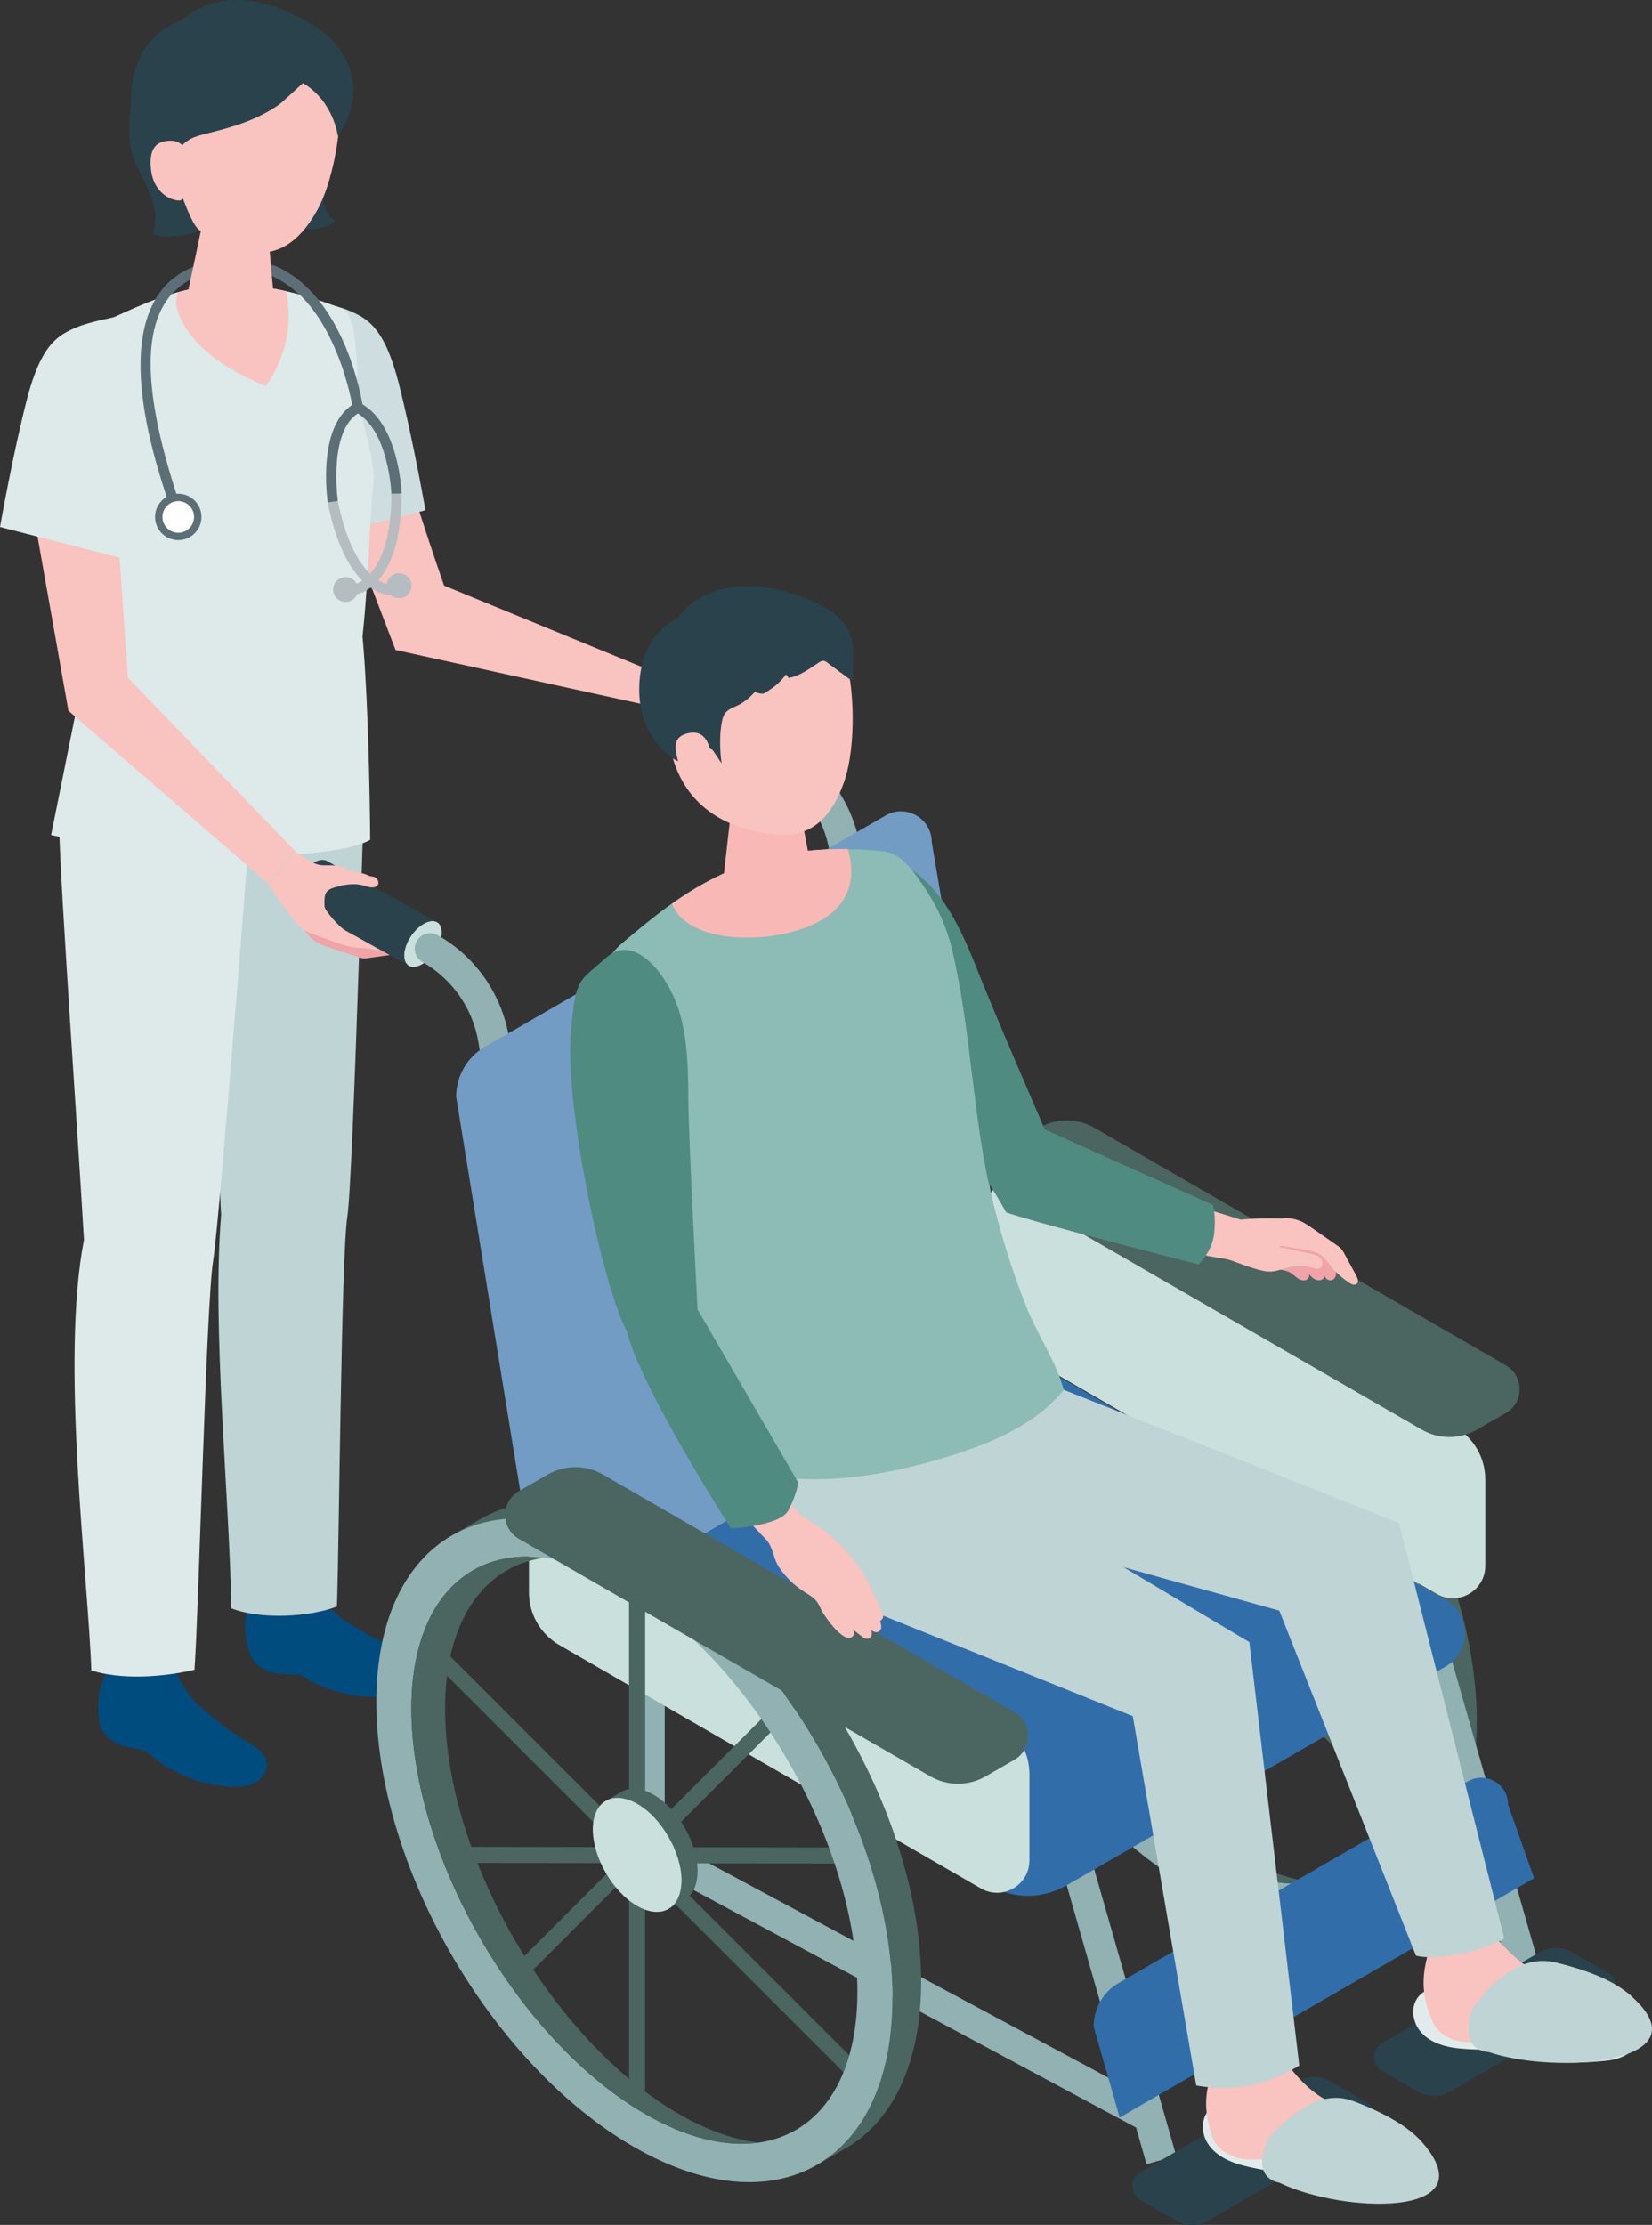 <?xml version="1.0" encoding="UTF-8"?>
<svg id="_レイヤー_2" data-name="レイヤー_2" xmlns="http://www.w3.org/2000/svg" viewBox="0 0 123.17 165.88">
  <rect x="0" y="0" width="123.17" height="165.88" fill="#333333" stroke="none"/>
  <defs>
    <style>
      .cls-1 {
        fill: #004c7e;
      }

      .cls-2 {
        fill: #f9c3c0;
      }

      .cls-3 {
        fill: #f0a4a8;
      }

      .cls-4 {
        fill: #2a424b;
      }

      .cls-5 {
        fill: #4b6561;
      }

      .cls-6 {
        fill: #bfd4d5;
      }

      .cls-7 {
        fill: #316ea9;
      }

      .cls-8 {
        fill: #91b1b3;
      }

      .cls-9 {
        fill: #cae0dd;
      }

      .cls-10 {
        fill: #fff;
      }

      .cls-11 {
        fill: #508b82;
      }

      .cls-12 {
        fill: #5d6f76;
      }

      .cls-13 {
        fill: #729cc4;
      }

      .cls-14 {
        fill: #e1ebeb;
      }

      .cls-15 {
        fill: #f8b9b6;
      }

      .cls-16 {
        fill: #b5bdc0;
      }

      .cls-17 {
        fill: #cedee0;
      }

      .cls-18 {
        fill: #dee9e9;
      }

      .cls-19 {
        fill: #8cbcb5;
      }
    </style>
  </defs>
  <g id="_文字" data-name="文字">
    <g>
      <path class="cls-12" d="M12.57,37.48l.72-.24c-.87-2.62-3.52-10.61-.99-14.64.88-1.4,2.34-2.25,4.34-2.51,7.86-1.02,9.65,10.24,9.67,10.36l.75-.11c-.02-.12-1.92-12.13-10.52-11-2.24.29-3.88,1.26-4.89,2.86-2.44,3.89-.64,10.59.92,15.29Z"/>
      <path class="cls-1" d="M8.4,123.94c-.09.08-.17.2-.28.39-.61,1.08-.85,2.02-.79,3.26.02.38.04.77.17,1.13.23.61.77,1.07,1.37,1.33.6.27,1.23.28,1.84.46.4.11.62.47.96.72.47.34.97.65,1.49.91,1.35.67,2.94,1.09,4.45,1.08.55,0,1.12-.11,1.58-.41.46-.31.78-.86.7-1.4-.1-.73-.82-1.18-1.46-1.56-1.31-.77-2.43-1.65-3.55-2.66-.98-.89-1.66-2.21-2.18-3.42-1.2-.12-2.41-.1-3.61,0-.35.03-.53.04-.68.18Z"/>
      <path class="cls-1" d="M18.88,118.76c-.08.09-.14.22-.21.43-.42,1.17-.51,2.13-.25,3.34.08.38.16.76.36,1.09.33.57.93.92,1.57,1.09.64.17,1.26.08,1.89.15.42.05.69.36,1.06.55.52.26,1.06.48,1.62.65,1.44.43,3.08.6,4.56.33.54-.1,1.09-.29,1.49-.67.4-.38.63-.97.46-1.5-.22-.7-1-1.03-1.69-1.3-1.42-.54-2.67-1.22-3.94-2.04-1.11-.72-2-1.91-2.71-3.01-1.2.08-2.4.3-3.56.6-.34.09-.51.13-.65.29Z"/>
      <path class="cls-6" d="M27.26,55.22s-.91,32.57-1.36,35.46c-.46,2.89-.62,25.02-.78,29.09-1.99.79-5.69,1-7.87.14-.16-8.65-1.46-20.95-.76-29.35-.21-2.42-.18-15.4.05-20.14.08-5.54.35-11.35.35-11.35l3.78-4.04,6.59.19Z"/>
      <path class="cls-18" d="M19.01,56.75s-2.6,34.05-3.12,37.26c-.52,3.22-1.06,25.95-1.39,30.48-2.48.58-5.51.74-7.69.05-.25-7.08-2.31-23.06-.55-32.1-.44-7.66-1.75-26.2-1.84-30.52-.08-2.56,1.83-7.2,1.83-7.2l12.76,2.03Z"/>
      <path class="cls-2" d="M28.23,25.57c-.79-1.62-3.04-1.87-4.15-.45-1.09,1.4-1.58,3.1-.99,6.59l6.4,16.75,18.36,4.03,3.3-1.41-18.04-7.42s-3.5-9.98-3.59-12.11c-.11-2.79-.67-4.7-1.31-5.99Z"/>
      <path class="cls-17" d="M23.25,22.41s1.84.35,2.73.73c1.37.58,2.66,1.19,3.75,5.44,1.08,4.25,1.99,9.46,1.99,9.46l-8.95,2.3s-2.08-11.75-1.72-14.1c.36-2.35,2.2-3.82,2.2-3.82Z"/>
      <path class="cls-4" d="M24.5,16.05c.14.17.31.31.51.4-.85.73-2.17.84-3.13.26.02-.31.2-.59.38-.84.47-.67,1.06-1.98,1.75-2.39.14.33.06.71.07,1.07.01.61.16.98.42,1.5Z"/>
      <path class="cls-18" d="M3.81,62.25l3.03-15.06-.75-19.05c-.3-1.79.42-3.6,2.37-4.48,4.48-2.03,8.63-3.95,17.09-.63,1.16.45,1.13,5.28,1.08,6.78,0,0,1.36,4.68,1.23,5.97-.37,3.66-.32,6.79-.83,11.66.52,5.86.57,15.17.57,15.17,0,0-1.59,1.21-9.14,1.17-8.22-.04-14.65-1.52-14.65-1.52Z"/>
      <path class="cls-2" d="M17.51,15.78c-1.61-.09-2.51.77-2.56,1.55l-1.1,5.21c.02.91,1.53,1.74,3.36,1.84,1.83.1,3.3-.56,3.27-1.47l-.49-5.53c-.02-.8-.88-1.5-2.49-1.59Z"/>
      <path class="cls-2" d="M18.63,1.86c-4.85-.57-6.65,2.9-7.2,7.32.69,5.33,2.84,8,4.71,8.81,2.28.99,5.15,1.97,7.52-2.34,1.41-2.56,1.96-7.25,1.59-9.14-.32-1.65-1.77-4.07-6.62-4.65Z"/>
      <path class="cls-4" d="M22.59,6.19s-1.63,1.5-1.73,1.57c-1.68,1.2-3.53,1.72-5.5,2.21-.42.1-.84.21-1.21.42-1.35.78-1.18,2-.86,3.36.1.41,1.19,3.61,1.74,3.45-1.19.33-2.47.65-3.65.26.77-2.3-.8-3.85-1.49-5.87-.46-1.35-.15-3.14-.1-4.57.09-2.51,1.35-4.7,3.81-5.53,0,0,3.47-3.73,10.06.61,2.17,1.43,3.94,4.54,1.53,8.04,0,0-.31-2.59-2.61-3.95Z"/>
      <path class="cls-2" d="M13.98,12.1s.12-1.65-1.32-1.61c-1.23.03-1.56.84-1.39,2.25.18,1.41,1.2,2.15,2.05,2.21s.65-2.85.65-2.85Z"/>
      <g>
        <circle class="cls-12" cx="13.29" cy="38.54" r="1.73"/>
        <path class="cls-10" d="M12.11,38.54c0,.65.53,1.18,1.18,1.18s1.18-.53,1.18-1.18-.53-1.18-1.18-1.18-1.18.53-1.18,1.18Z"/>
      </g>
      <g>
        <path class="cls-12" d="M29.18,36.82l.76-.03c0-.21-.22-5.24-3.08-6.74l-.35.68c2.48,1.3,2.67,6.05,2.67,6.1Z"/>
        <path class="cls-12" d="M24.44,37.47l.75-.11c0-.05-.76-5.37,1.67-6.64l-.35-.68c-2.91,1.53-2.11,7.19-2.07,7.43Z"/>
        <path class="cls-16" d="M26.49,44.34c.14-.02,3.45-.54,3.45-7.54h-.76c0,6.27-2.76,6.78-2.79,6.78l.1.76Z"/>
        <path class="cls-16" d="M29.06,44.35h.01v-.76s-2.65-.09-3.88-6.24l-.75.15c1.35,6.71,4.37,6.85,4.62,6.85Z"/>
        <circle class="cls-16" cx="25.77" cy="43.95" r=".93"/>
        <circle class="cls-16" cx="29.75" cy="43.67" r=".93"/>
      </g>
      <path class="cls-12" d="M12.57,37.48l.72-.24c-2.97-8.96-2.73-14.29.74-16.32l-.38-.66c-5.69,3.32-2.22,13.78-1.08,17.22Z"/>
      <path class="cls-12" d="M26.31,30.44l.75-.11c-.05-.33-1.29-8.23-6.51-10.49l-.3.7c4.83,2.09,6.04,9.82,6.06,9.9Z"/>
      <path class="cls-2" d="M19.82,28.77s-5.96-2.13-6.69-6.12c0-.3.05-.59.15-.87,2.24-.61,4.76-.81,8.02-.08.11.3.17.62.17.95.41,3.52-1.65,6.12-1.65,6.12Z"/>
      <g>
        <path class="cls-3" d="M53.96,52.42s.01,0,.02,0c.34-.01.9.51,1.1.74.22.24.38.53.53.81.39.7.77,1.41,1.16,2.11.05.09.1.18.13.27.04.13.05.27.05.41.02.64.05,1.27.07,1.91,0,.22-.03.5-.24.56-.2.05-.37-.15-.47-.33-.21-.37-.39-.77-.53-1.17-.03.25-.26.47-.51.45-.25-.02-.45-.31-.35-.54-.13.22-.48.22-.67.05-.2-.17-.27-.43-.34-.68-.01.21-.26.34-.46.29-.2-.05-.35-.22-.45-.4-.1-.18-.16-.38-.27-.56-.14-.23-.34-.38-.54-.53-.26-.2-.21-.24-.11-.56.16-.54.35-1.09.69-1.55.13-.18.28-.34.43-.51.18-.21.46-.74.76-.77Z"/>
        <path class="cls-2" d="M51.16,51.09c.95.36,1.89.83,2.8,1.3.41.21.82.43,1.12.77.22.24.38.53.53.81.39.7.77,1.41,1.16,2.11.05.09.1.18.13.27.04.13.05.27.05.41.02.64.05,1.27.07,1.91,0,.22-.03.5-.24.56-.2.05-.37-.15-.47-.33-.21-.37-.39-.77-.53-1.17-.25-.72-.18-1.44-.71-1.99-.23-.24-.51-.43-.79-.62-.27-.19-.55-.38-.82-.56-.12-.08-.48-.44-.64-.38.06.14.18.19.29.26.16.11.31.25.46.37.36.28.72.56,1.08.85.23.18.48.39.56.68.08.29-.13.66-.43.63-.15-.02-.27-.13-.39-.23-.48-.43-1.08-.73-1.71-.87-.4-.09-.82-.11-1.2-.27-.39-.16-.71-.45-1.01-.74-.44-.41-.85-.85-1.26-1.29-.39-.41-.92-.71-1.37-1.06l3.3-1.41Z"/>
      </g>
      <path class="cls-3" d="M22.62,69.26c.28.36.57.73.96.97.27.17.58.28.89.38.76.25,1.52.51,2.28.76.09.03.19.06.29.08.14.02.28,0,.41-.02.63-.09,1.26-.18,1.89-.27.22-.03.49-.12.5-.33.02-.2-.21-.33-.4-.4-.4-.14-.82-.25-1.24-.31.24-.07.42-.34.36-.58-.06-.24-.38-.39-.59-.25.2-.16.13-.51-.07-.67-.2-.16-.47-.19-.73-.22.2-.05.28-.31.2-.5-.08-.19-.28-.3-.47-.37-.2-.06-.4-.09-.59-.16-.32-.12-.57-.37-.79-.63l-2.89,2.53Z"/>
      <g>
        <path class="cls-9" d="M56.67,57.77c-.49-.33-.4-1.32.2-2.2.6-.88,1.49-1.33,1.98-1,.49.33.4,1.32-.2,2.2s-1.49,1.33-1.98,1Z"/>
        <path class="cls-4" d="M50.66,50.01l8.2,4.56c-.49-.33-1.37.11-1.98,1-.6.88-.69,1.87-.2,2.2l-8.2-4.56c-.49-.33-.4-1.32.2-2.2.6-.88,1.49-1.33,1.98-1Z"/>
        <path class="cls-9" d="M30.44,71.98c-.49-.33-.4-1.32.2-2.2.6-.88,1.49-1.33,1.98-1s.4,1.32-.2,2.2-1.49,1.33-1.98,1Z"/>
        <path class="cls-4" d="M24.43,64.22l8.2,4.56c-.49-.33-1.37.11-1.98,1-.6.88-.69,1.87-.2,2.2l-8.2-4.56c-.49-.33-.4-1.32.2-2.2.6-.88,1.49-1.33,1.98-1Z"/>
        <g>
          <path class="cls-5" d="M88.93,137.32c.33,0,.6-.27.6-.6v-38.5c0-.33-.27-.6-.6-.6s-.6.27-.6.6v38.5c0,.33.27.6.6.6Z"/>
          <path class="cls-5" d="M105.35,135.9c.15,0,.31-.06.42-.18.23-.23.23-.61,0-.84l-31.03-31.03c-.23-.23-.61-.23-.84,0-.23.23-.23.61,0,.84l31.03,31.03c.12.12.27.18.42.18Z"/>
          <path class="cls-5" d="M105.39,119.54c.33,0,.6-.27.6-.6,0-.33-.27-.6-.6-.6l-29.44-.05h0c-.33,0-.6.27-.6.6,0,.33.27.6.6.6l29.44.05h0Z"/>
          <path class="cls-5" d="M80.29,128.11c.15,0,.31-.06.42-.18l20.97-20.97c.23-.23.23-.61,0-.84-.23-.23-.61-.23-.84,0l-20.97,20.97c-.23.23-.23.61,0,.84.12.12.27.18.42.18Z"/>
          <path class="cls-5" d="M92.46,122.23l-1.2.69c.59-.34.96-1.08.97-2.12,0-2.1-1.47-4.65-3.29-5.71-.91-.53-1.74-.58-2.34-.23l1.2-.69c.6-.34,1.43-.29,2.34.23,1.83,1.05,3.3,3.61,3.29,5.71,0,1.04-.37,1.78-.97,2.12Z"/>
          <path class="cls-9" d="M85.62,116.98c0,2.1,1.47,4.65,3.29,5.71,1.83,1.05,3.31.21,3.32-1.89,0-2.1-1.47-4.65-3.29-5.71-1.83-1.05-3.31-.21-3.32,1.89Z"/>
          <path class="cls-5" d="M104.49,140.76l-2.15,1.24c3.46-2,5.61-6.28,5.63-12.35.03-12.21-8.55-27.08-19.18-33.22-5.33-3.07-10.15-3.37-13.65-1.36l2.15-1.24c3.5-2,8.32-1.71,13.64,1.37,10.63,6.14,19.21,21.01,19.18,33.22-.02,6.08-2.17,10.35-5.63,12.35Z"/>
          <path class="cls-8" d="M88.79,96.44c10.63,6.14,19.21,21.01,19.18,33.22s-8.68,17.14-19.3,11c-10.63-6.13-19.21-21.01-19.18-33.22.03-12.21,8.68-17.14,19.3-11ZM72.16,109.64c.76,11.04,8.8,23.98,17.95,28.9,9.15,4.92,15.95-.04,15.19-11.08-.76-11.04-8.79-23.98-17.95-28.9-9.15-4.92-15.95.04-15.19,11.08Z"/>
          <path class="cls-5" d="M82.01,96.74c-4.86.67-7.86,5.37-7.34,12.89.76,11.04,8.8,23.98,17.95,28.9,1.9,1.02,3.69,1.61,5.34,1.81-2.27.31-4.94-.25-7.85-1.81-9.15-4.92-17.18-17.86-17.95-28.9-.6-8.75,3.55-13.67,9.85-12.89Z"/>
        </g>
        <path class="cls-9" d="M108.47,106.38l-31.42-18.14c-1.61-.93-3.62.23-3.62,2.09v6.44c0,1.62.86,3.11,2.27,3.92l31.42,18.14c1.61.93,3.62-.23,3.62-2.09v-6.44c0-1.62-.86-3.11-2.27-3.92Z"/>
        <rect class="cls-8" x="82" y="136.47" width="2.3" height="25.05" transform="translate(-37.79 28.63) rotate(-15.97)"/>
        <path class="cls-8" d="M40.09,98.9c.06,0,.12,0,.19-.01.63-.1,1.05-.69.95-1.32l-3.27-20.17c-.53-3.24-2.46-6.04-5.31-7.67-.55-.31-1.25-.13-1.57.42-.32.55-.13,1.25.42,1.57,2.24,1.29,3.77,3.49,4.18,6.05l3.27,20.17c.09.56.58.96,1.13.96Z"/>
        <path class="cls-8" d="M66.27,84.68c.06,0,.12,0,.19-.01.63-.1,1.05-.69.95-1.32l-3.27-20.17c-.53-3.24-2.46-6.04-5.31-7.67-.55-.31-1.25-.13-1.57.42-.32.55-.13,1.25.42,1.57,2.24,1.29,3.77,3.49,4.18,6.05l3.27,20.17c.09.56.58.96,1.13.96Z"/>
        <rect class="cls-8" x="108.97" y="121.98" width="2.3" height="25.05" transform="translate(-32.76 35.5) rotate(-15.97)"/>
        <path class="cls-7" d="M107.78,119.28c1.91,1.1,1.91,3.87,0,4.97l-28.27,16.32c-1.78,1.03-3.97,1.03-5.74,0l-33.32-19.24,35.44-20.46,31.89,18.41Z"/>
        <path class="cls-13" d="M36.17,78.04l29.86-17.24c1.53-.88,3.44.22,3.44,1.99l6.43,38.07-35.46,20.47-6.43-39.56c0-1.54.82-2.96,2.15-3.73Z"/>
        <path class="cls-4" d="M105.71,155.94l-2.67-1.54c-.8-.46-.8-1.61,0-2.07l11.77-6.79c.74-.43,1.65-.43,2.39,0l2.67,1.54c.8.46.8,1.61,0,2.07l-11.77,6.79c-.74.43-1.65.43-2.39,0Z"/>
        <path class="cls-5" d="M106.01,106.59l-30.68-17.71c-1.37-.79-1.37-2.77,0-3.56l2.15-1.24c1.27-.73,2.84-.73,4.11,0l30.68,17.71c1.37.79,1.37,2.77,0,3.56l-2.15,1.24c-1.27.73-2.84.73-4.11,0Z"/>
        <rect class="cls-8" x="65.94" y="126.66" width="2.3" height="42.38" transform="translate(-94.92 137.03) rotate(-61.77)"/>
        <rect class="cls-8" x="47.26" y="123.87" width="2.3" height="13.96"/>
        <path class="cls-7" d="M83.41,147.84l26.03-15.03c1.33-.77,3,.19,3,1.73l1.94,5.49-30.9,17.84-1.94-6.79c0-1.34.72-2.58,1.88-3.25Z"/>
        <path class="cls-4" d="M87.69,165.56l-2.67-1.54c-.8-.46-.8-1.61,0-2.07l11.77-6.79c.74-.43,1.65-.43,2.39,0l2.67,1.54c.8.46.8,1.61,0,2.07l-11.77,6.79c-.74.43-1.65.43-2.39,0Z"/>
        <path class="cls-9" d="M74.48,128.34l-31.42-18.14c-1.61-.93-3.62.23-3.62,2.09v6.44c0,1.62.86,3.11,2.27,3.92l31.42,18.14c1.61.93,3.62-.23,3.62-2.09v-6.44c0-1.62-.86-3.11-2.27-3.92Z"/>
        <g>
          <path class="cls-5" d="M47.5,156.72c.33,0,.6-.27.6-.6v-38.5c0-.33-.27-.6-.6-.6s-.6.27-.6.6v38.5c0,.33.27.6.6.6Z"/>
          <path class="cls-5" d="M63.93,155.29c.15,0,.31-.06.42-.18.23-.23.23-.61,0-.84l-31.03-31.03c-.23-.23-.61-.23-.85,0-.23.23-.23.61,0,.84l31.03,31.03c.12.12.27.18.42.18Z"/>
          <path class="cls-5" d="M63.97,138.94c.33,0,.6-.27.6-.6,0-.33-.27-.6-.6-.6l-29.44-.05h0c-.33,0-.6.27-.6.6,0,.33.27.6.6.6l29.44.05h0Z"/>
          <path class="cls-5" d="M38.87,147.5c.15,0,.31-.06.42-.18l20.97-20.97c.23-.23.23-.61,0-.84-.23-.23-.61-.23-.84,0l-20.97,20.97c-.23.23-.23.61,0,.85.12.12.27.18.42.18Z"/>
          <path class="cls-5" d="M51.04,141.63l-1.2.69c.59-.34.96-1.08.97-2.12,0-2.1-1.47-4.65-3.29-5.71-.91-.53-1.74-.58-2.34-.23l1.2-.69c.6-.34,1.43-.29,2.34.23,1.83,1.05,3.3,3.61,3.29,5.71,0,1.04-.37,1.78-.97,2.12Z"/>
          <path class="cls-9" d="M44.2,136.38c0,2.1,1.47,4.65,3.29,5.71,1.83,1.05,3.31.21,3.32-1.89,0-2.1-1.47-4.65-3.29-5.71-1.83-1.05-3.31-.21-3.32,1.89Z"/>
          <path class="cls-5" d="M63.06,160.16l-2.15,1.24c3.46-2,5.61-6.28,5.63-12.35.03-12.21-8.55-27.08-19.18-33.22-5.33-3.07-10.15-3.37-13.65-1.36l2.15-1.24c3.5-2,8.32-1.71,13.64,1.37,10.63,6.14,19.21,21.01,19.18,33.22-.02,6.08-2.17,10.35-5.63,12.35Z"/>
          <path class="cls-8" d="M47.36,115.83c10.63,6.14,19.21,21.01,19.18,33.22-.03,12.21-8.68,17.14-19.3,11-10.63-6.13-19.21-21.01-19.18-33.22s8.68-17.14,19.3-11ZM30.73,129.03c.76,11.04,8.8,23.98,17.95,28.9,9.15,4.92,15.95-.04,15.19-11.08-.76-11.04-8.79-23.98-17.95-28.9-9.15-4.92-15.95.04-15.19,11.08Z"/>
          <path class="cls-5" d="M40.58,116.14c-4.86.67-7.86,5.37-7.34,12.89.76,11.04,8.8,23.98,17.95,28.9,1.9,1.02,3.69,1.61,5.34,1.81-2.27.31-4.94-.25-7.85-1.81-9.15-4.92-17.18-17.86-17.95-28.9-.6-8.75,3.55-13.67,9.85-12.89Z"/>
        </g>
      </g>
      <path class="cls-5" d="M69.37,132.44l-30.68-17.71c-1.37-.79-1.37-2.77,0-3.56l2.15-1.24c1.27-.73,2.84-.73,4.11,0l30.68,17.71c1.37.79,1.37,2.77,0,3.56l-2.15,1.24c-1.27.73-2.84.73-4.11,0Z"/>
      <path class="cls-4" d="M59.22,48.55c-.11-.06-.18-.2-.31-.2-.07,0-.14.05-.19.09-.23.19-.43.4-.62.63-.09.12-.23.25-.36.19-.07-.03-.11-.1-.18-.12-.09-.03-.18.02-.26.08-.34.23-.68.46-1.01.69-.1-.52-.1-1.06,0-1.58,0-.05.02-.1.05-.14.05-.06.13-.08.2-.1.64-.17,1.27-.43,1.85-.76.33-.19,1.24-1.13,1.55-1.12,1.1.03-.07,2.69-.71,2.35Z"/>
      <path class="cls-4" d="M52.31,53.24c-.55.56-1.18,1.04-1.87,1.42-.21-.4-.29-1.01-.31-1.46-.01-.24-.02-.49.04-.73.08-.27.25-.51.43-.73.16-.2.32-.4.53-.53.83-.54,2.96-.52,2.41.98-.07.19-1.11,1.66-1.23,1.06Z"/>
      <g>
        <path class="cls-14" d="M98.51,157.34c2.31.26,7.01,1.34,7.67,4.09.15.63.02,1.48-.48,1.93-.61.54-1.46.74-2.27.7-1.4-.07-3.04-.25-4.38-.65-1.45-.44-2.8-1.14-4.27-1.5-.88-.21-1.78-.33-2.64-.62-.86-.29-1.68-.78-2.14-1.56-.46-.78-.44-1.88.21-2.5.69-.67,1.79-.61,2.75-.5,1.85.21,3.71.42,5.56.63Z"/>
        <path class="cls-14" d="M113.93,147.77c2.32-.1,7.14.22,8.21,2.84.25.6.25,1.46-.17,1.98-.51.63-1.33.96-2.14,1.04-1.39.15-3.04.23-4.43.04-1.5-.21-2.94-.69-4.45-.82-.9-.07-1.81-.05-2.7-.2-.89-.15-1.79-.51-2.36-1.21-.57-.7-.73-1.78-.19-2.51.58-.77,1.67-.88,2.64-.92,1.86-.08,3.73-.17,5.59-.25Z"/>
        <path class="cls-2" d="M106.52,145.66c-.07.12-.13.28-.18.51-.31,1.39-.27,2.5.2,3.84.15.42.3.84.56,1.19.45.6,1.19.92,1.94,1.02.75.1,1.44-.09,2.17-.1.48,0,.84.31,1.29.47.63.22,1.27.4,1.93.51,1.7.29,3.59.24,5.24-.27.6-.19,1.2-.48,1.6-.97.4-.49.58-1.2.31-1.77-.35-.77-1.29-1.03-2.11-1.23-1.69-.41-3.21-1.01-4.77-1.76-1.36-.66-2.54-1.88-3.52-3.04-1.35.26-2.68.68-3.96,1.19-.37.15-.56.22-.69.42Z"/>
        <path class="cls-6" d="M77.66,100.77l1.66,2.85,24.99,9.93,7.85,30.97s-1.06.71-3.25,1.14c-2.48.48-3.34.14-3.34.14l-10.19-25.72-23.94-6.68-6.33-8.62,12.55-4.01Z"/>
        <path class="cls-2" d="M90.55,154.14c-.09.11-.15.26-.23.49-.45,1.35-.52,2.46-.18,3.84.1.43.21.86.44,1.24.39.64,1.1,1.03,1.83,1.2.73.17,1.44.05,2.17.11.48.04.8.39,1.24.6.6.28,1.23.52,1.87.7,1.67.45,3.55.59,5.24.24.62-.13,1.24-.36,1.69-.81.45-.45.69-1.14.48-1.73-.28-.8-1.18-1.15-1.98-1.43-1.64-.58-3.1-1.32-4.58-2.22-1.29-.79-2.35-2.12-3.2-3.37-1.37.13-2.74.41-4.06.79-.38.11-.58.17-.73.35Z"/>
        <path class="cls-6" d="M72.6,104.34l.88,6.37,19.67,11.72,3.72,31.57s-1.74,1.11-3.7,1.49c-1.96.38-3.98,0-3.98,0l-4.73-27.54-24.03-9.67-4.94-6.04.37-7.53,16.74-.38Z"/>
        <path class="cls-6" d="M121.66,148.84c-1.05-.94-2.7-1.81-5.69-2.53-2.99-.72-5.3,2.23-6.21,3.48-1.07,3.21,1.23,3.2,1.23,3.2,5.15,1.74,16.2.82,10.67-4.14Z"/>
        <path class="cls-6" d="M106.13,159.83c-.89-1.06-2.44-2.12-5.22-3.18-2.78-1.06-5.3,1.63-6.33,2.76-1.42,3.07.78,3.31.78,3.31,4.73,2.31,15.47,2.66,10.77-2.89Z"/>
      </g>
      <path class="cls-2" d="M25.42,66.02c.12-.02.23-.04.33-.05.45-.07.92-.08,1.36.05.29.09.88.3,1.08-.08.02-.05.03-.1.02-.15-.01-.14-.09-.28-.21-.36-.13-.09-.27-.07-.41-.11-.16-.05-.31-.14-.47-.18-.32-.09-.65-.12-.96-.22-.36-.12-.66-.33-1.06-.38-.36-.05-.72-.01-1.08-.03-.38-.03-.66-.17-.98-.36-.09-.05-.96-.62-.97-.62,0,0-2.09,2.34-2.09,2.34.52.87,1.15,1.71,1.77,2.52.28.36.57.73.96.97.27.17.58.28.89.38,1.13.38,2.23.94,3.43.94.44,0,.85.14,1.29.14-.67-.31-1.3-.76-1.97-1.08-.17-.08-.34-.16-.5-.27-.17-.11-.32-.25-.47-.38-.38-.35-.68-.7-.99-1.12-.08-.1-.15-.21-.18-.33-.02-.09-.02-.18-.02-.27,0-.32-.02-.75.26-.97.23-.19.63-.29.97-.35Z"/>
      <path class="cls-2" d="M7.27,30.1c-.79-1.62-3.04-1.87-4.15-.45-1.09,1.4-1.58,3.1-.99,6.59l2.97,16.75,14.86,12.85,2.09-2.34-12.51-12.96s-.88-12.32-.97-14.45c-.11-2.79-.67-4.7-1.31-5.99Z"/>
      <path class="cls-18" d="M8.47,23.66s-1.84.35-2.73.73c-1.37.58-2.66,1.19-3.75,5.44-1.08,4.25-1.99,9.46-1.99,9.46l8.95,2.3s1.06-11.2.7-13.55c-.36-2.35-1.18-4.37-1.18-4.37Z"/>
      <g>
        <g>
          <path class="cls-3" d="M95.59,90.85s0,0,.01,0c.3-.16,1.03.06,1.32.17.3.12.57.31.84.49.66.46,1.32.92,1.98,1.38.08.06.16.11.23.19.1.1.16.22.23.34.3.56.61,1.12.91,1.68.1.19.2.46.03.6-.16.13-.39.03-.56-.09-.36-.24-.69-.51-1-.81.09.24-.02.54-.25.63s-.54-.08-.55-.33c-.01.26-.33.4-.58.34-.25-.06-.44-.26-.61-.45.08.19-.08.42-.28.46s-.41-.04-.58-.16c-.17-.12-.31-.27-.48-.38-.22-.14-.47-.19-.72-.24-.32-.06-.29-.12-.35-.46-.1-.56-.17-1.13-.07-1.69.04-.22.1-.43.16-.65.07-.27.08-.87.33-1.03Z"/>
          <path class="cls-2" d="M97.09,93.13c-.33-.05-.66-.09-.98-.14-.14-.02-.62-.18-.74-.05.11.1.24.09.38.11.19.03.39.09.58.13.45.09.9.19,1.34.28.29.06.6.13.8.36.2.22.17.65-.11.75-.14.05-.3,0-.45-.04-.62-.17-1.29-.18-1.91-.02-.4.1-.78.26-1.19.29-.42.03-.84-.09-1.24-.21-.58-.17-1.14-.38-1.7-.59-.53-.19-1.14-.23-1.7-.34-1.27-.26-2.52-.58-3.79-.85l1.11-3.44,5.01,1.56c1.01-.1,2.06-.1,3.08-.08.46,0,.92.03,1.35.19.3.12.57.31.84.49.66.46,1.32.92,1.98,1.38.08.06.16.11.23.19.1.1.16.22.23.34.3.56.61,1.12.91,1.68.1.19.2.46.03.6-.16.13-.39.03-.56-.09-.36-.24-.69-.51-1-.81-.54-.53-.8-1.21-1.52-1.46-.32-.11-.65-.16-.98-.21Z"/>
        </g>
        <path class="cls-11" d="M63.44,64.97c-1.25,2.53-1.6,2.13-.44,6.15,1.42,4.91,7.36,11.09,12.03,19.28,2.97.98,14.33,3.87,14.33,3.87,0,0,.97-.88,1.15-2.2.17-1.26-.06-2.23-.06-2.23l-12.55-5.63s-3.9-9-4.95-11.7c-1.53-3.89-2.76-6.12-5.02-7.69-1.63-1.13-3.62-1.61-4.49.14Z"/>
        <g>
          <path class="cls-19" d="M55.62,109.53s-2.5-6.71-3.96-11.21c-2.84-8.78-6.45-22.45-6.45-22.45-.86-1.86-.63-4.05,1.22-5.59,4.26-3.56,9.21-7.88,19.42-6.81,1.4.15,2.29,1.54,3.08,2.7.94,1.39,1.66,2.97,2.05,4.61,1.47,6.17,1.51,12.62,3.05,18.82.67,2.7,1.5,5.37,2.54,7.95.82,2.03,2.18,3.97,2.74,6.08-2.42,3.02-6.74,4.48-10.32,5.45-8.95,2.42-13.38.45-13.38.45Z"/>
          <path class="cls-15" d="M59.2,69.44c-3.52.97-8.16.5-9.09-2.06,3.18-2.26,7.14-4.16,13.1-4.08.01.04.03.07.04.11.76,2.76-.39,5.01-4.05,6.02Z"/>
          <path class="cls-15" d="M56.94,58.98c-1.67.07-2.52,1.05-2.48,1.86l-.62,5.48c.12.94,1.75,1.64,3.65,1.56,1.9-.08,3.35-.91,3.23-1.85l-1.06-5.66c-.1-.83-1.06-1.46-2.73-1.39Z"/>
          <path class="cls-2" d="M55.66,45.5c-4.89.24-6.09,3.98-5.9,8.44.24,5.81,4.14,7.44,6.13,7.93,2.42.6,5.42,1.09,7.04-3.56.97-2.77.73-7.5.05-9.31-.59-1.58-2.43-3.73-7.32-3.49Z"/>
          <path class="cls-4" d="M62.71,50.17c-.34-.26-.69-.51-1.03-.77-.08-.06-.16-.12-.26-.13-.13-.02-.25.05-.36.12-.72.46-1.43,1.03-2.28,1.15-.03-.1-.1-.19-.19-.25-.32.46-.74.84-1.21,1.14-.18.11-.32.28-.56.29-.03,0-.59-.07-.49-.18-.44.47-.88.87-1.48,1.12-.58.24-.89.44-1.02,1.11-.2.96-.16,2.19-.03,3.15-.18-.28-.36-.55-.55-.83-.05-.08-.1-.16-.18-.21-.16-.11-.4-.06-.55.06-.5.4-.78,1.02-1.58.93-.73-.08-1.65-1.05-2.07-1.59-1.21-1.55-1.42-3.71-1.04-5.56.16-.79.49-1.55.97-2.2.25-.34.54-.65.87-.92.23-.2.8-.41.96-.65,0,0,2.82-4.26,10.05-1.08,1.01.45,2.05,1.11,2.57,2.12.58,1.11.24,2.47.36,3.67-.14.05-.29-.04-.41-.13-.17-.13-.34-.25-.5-.38Z"/>
          <path class="cls-2" d="M52.95,56.03s-.15-1.65-1.57-1.38c-1.21.24-1.15,1.02-.74,2.39s1.28,1.99,2.14,1.91c.85-.07.17-2.93.17-2.93Z"/>
        </g>
        <path class="cls-2" d="M59.71,112.95s1.04.66,1.46.96c.46.33.89.69,1.3,1.08.74.71,1.39,1.51,1.93,2.38.03.05.06.11.1.16.46.77.77,1.6,1.14,2.41.09.21.31.48.16.74,0,.01-.18.21-.19.17,0,.01.2.48.02.69-.15.17-.38.23-.68-.01,0,0,.14.31-.03.52-.16.21-.41.12-.53.05-.12-.07-.84-.65-.84-.65,0,0,.22.26.11.44-.59.95-2.19-1.41-2.39-1.8-.12-.25-.23-.5-.4-.72-.24-.3-.6-.49-.92-.7-.73-.47-1.35-1.08-1.84-1.78-.46-.67-.43-1.43-.94-2.05l-2.15-2.28,2.42-2.17,2.28,2.57Z"/>
        <path class="cls-11" d="M45.21,71.38c-2.09,1.9-2.27,1.4-2.65,5.56-.47,5.09,2.18,18.4,4.18,22.34,1.13,4.39,7.76,14.67,7.76,14.67,0,0,3.62-.16,4.26-1.32.61-1.11.76-2.09.76-2.09l-7.51-12.91s-.68-12.86-.69-15.75c0-4.18-.34-6.7-1.88-8.99-1.11-1.65-2.78-2.82-4.23-1.5Z"/>
      </g>
    </g>
  </g>
</svg>